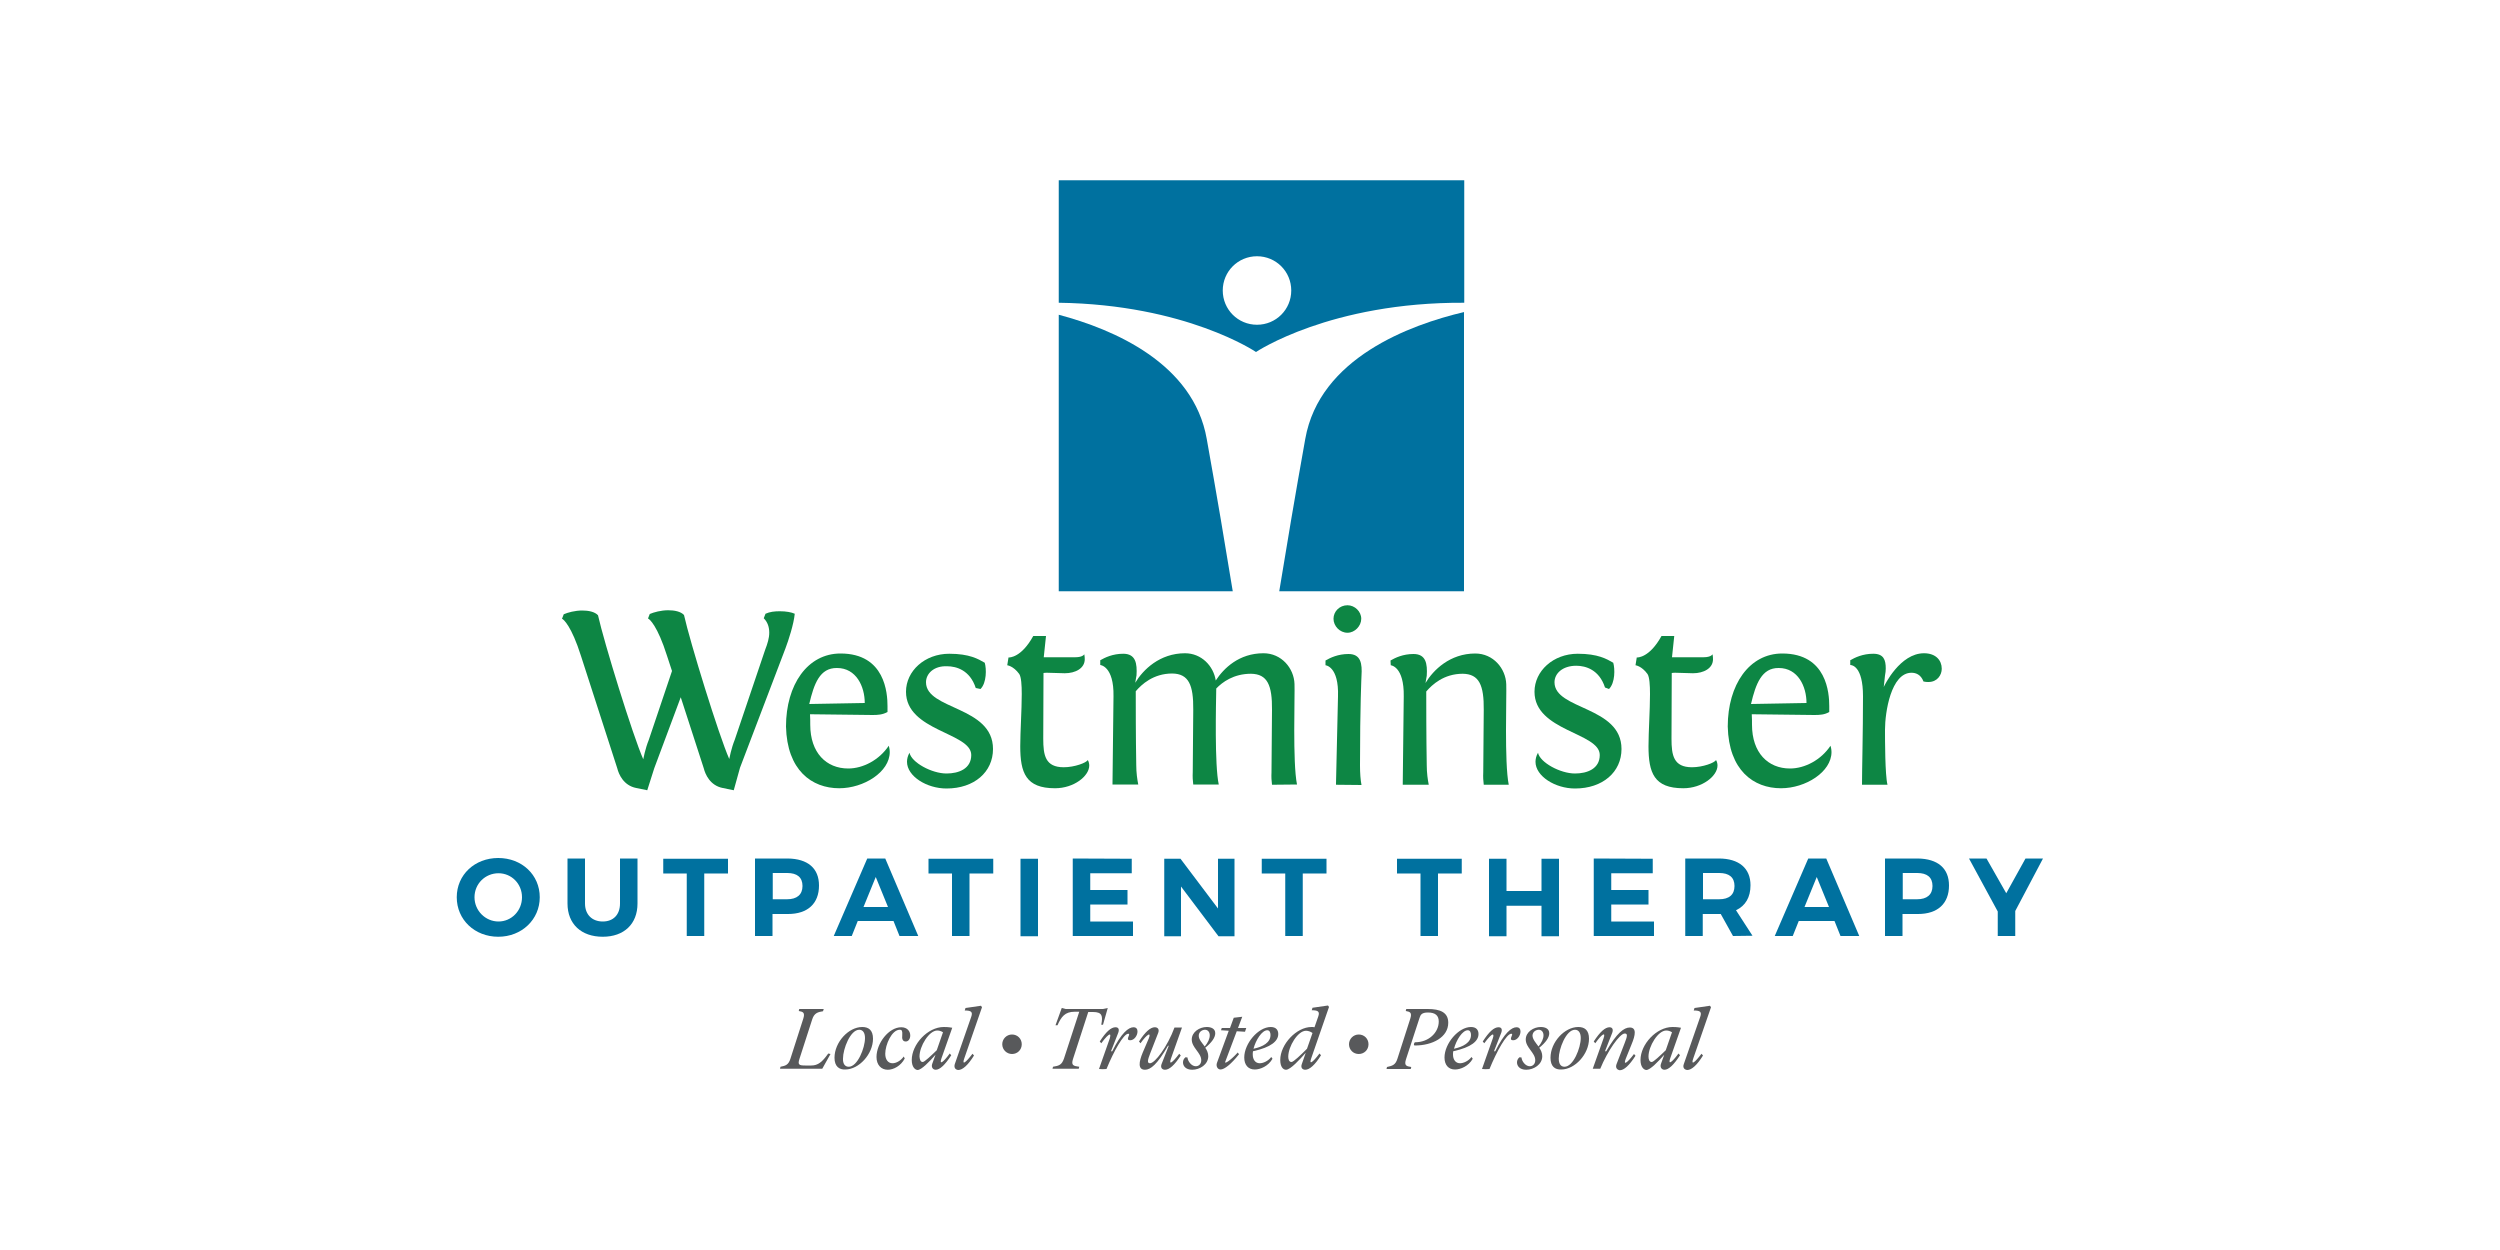 <?xml version="1.0" encoding="utf-8"?>
<!-- Generator: Adobe Illustrator 27.8.1, SVG Export Plug-In . SVG Version: 6.00 Build 0)  -->
<svg version="1.1" id="Layer_1" xmlns="http://www.w3.org/2000/svg" xmlns:xlink="http://www.w3.org/1999/xlink" x="0px" y="0px"
	 viewBox="0 0 1000 500" style="enable-background:new 0 0 1000 500;" xml:space="preserve">
<style type="text/css">
	.st0{fill:#00719F;}
	.st1{fill:#58595B;}
	.st2{fill:#0D8644;}
</style>
<g>
	<g>
		<path class="st0" d="M215.9,358.9c0,8.9-7.2,15.8-16.6,15.8s-16.6-6.8-16.6-15.8c0-9,7.2-15.7,16.6-15.7
			C208.7,343.2,215.9,349.9,215.9,358.9z M189.8,358.9c0,5.4,4.4,9.7,9.6,9.7s9.4-4.3,9.4-9.7c0-5.4-4.2-9.6-9.4-9.6
			C194.1,349.3,189.8,353.5,189.8,358.9z"/>
		<path class="st0" d="M241.1,368.6c4.2,0,6.9-2.7,6.9-7.2v-18h7v18c0,8.2-5.4,13.3-13.9,13.3c-8.6,0-14.1-5.1-14.1-13.3v-18h7v18
			C234,365.9,236.9,368.6,241.1,368.6z"/>
		<path class="st0" d="M291.2,343.5v5.9h-9.5v25h-7v-25h-9.4v-5.9H291.2z"/>
		<path class="st0" d="M327.6,354.2c0,7.2-4.5,11.4-12.4,11.4h-6.2v8.8h-7v-31h13.1C323.1,343.5,327.6,347.3,327.6,354.2z
			 M321,354.4c0-3.5-2.2-5.2-6.1-5.2h-5.8v10.5h5.8C318.7,359.7,321,357.9,321,354.4z"/>
		<path class="st0" d="M357.4,368.4h-14.3l-2.4,6h-7.2l13.4-31h7.2l13.2,31h-7.5L357.4,368.4z M355.2,362.8l-4.9-12l-4.9,12H355.2z"
			/>
		<path class="st0" d="M397.3,343.5v5.9h-9.5v25h-7v-25h-9.4v-5.9H397.3z"/>
		<path class="st0" d="M415.2,343.5v31h-7v-31H415.2z"/>
		<path class="st0" d="M452.7,343.5v5.8h-16.6v6.7H451v5.8h-14.9v6.8h17.1v5.8h-24.1v-31L452.7,343.5L452.7,343.5z"/>
		<path class="st0" d="M472.2,343.5l15,19.9v-19.9h6.6v31h-6.4l-15-19.9v19.9h-6.7v-31H472.2z"/>
		<path class="st0" d="M530.6,343.5v5.9h-9.5v25h-7v-25h-9.4v-5.9H530.6z"/>
		<path class="st0" d="M584.7,343.5v5.9h-9.5v25h-7v-25h-9.4v-5.9H584.7z"/>
		<path class="st0" d="M602.6,343.5v12.9h14v-12.9h7v31h-7v-12.2h-14v12.2h-7v-31H602.6z"/>
		<path class="st0" d="M661.1,343.5v5.8h-16.6v6.7h14.9v5.8h-14.9v6.8h17.1v5.8h-24.1v-31L661.1,343.5L661.1,343.5z"/>
		<path class="st0" d="M693.2,374.4l-4.9-8.8h-0.7h-6.5v8.8h-7v-31h13.4c8.1,0,12.7,3.9,12.7,10.7c0,4.8-2,8.2-5.8,10l6.6,10.2
			L693.2,374.4L693.2,374.4z M681.2,359.7h6.5c3.9,0,6.1-1.8,6.1-5.3c0-3.5-2.2-5.2-6.1-5.2h-6.5V359.7z"/>
		<path class="st0" d="M733.8,368.4h-14.3l-2.4,6h-7.2l13.4-31h7.2l13.2,31h-7.5L733.8,368.4z M731.6,362.8l-4.9-12l-4.9,12H731.6z"
			/>
		<path class="st0" d="M779.6,354.2c0,7.2-4.5,11.4-12.4,11.4h-6.2v8.8h-7v-31h13.1C775.1,343.5,779.6,347.3,779.6,354.2z
			 M773,354.4c0-3.5-2.2-5.2-6.1-5.2h-5.8v10.5h5.8C770.7,359.7,773,357.9,773,354.4z"/>
		<path class="st0" d="M806.1,364.4v10h-7v-9.8l-11.5-21.2h7l7.9,13.9l7.7-13.9h7L806.1,364.4z"/>
	</g>
	<g>
		<path class="st0" d="M423.5,125.9v110.6h69.6c-2.9-17.8-6.4-38.6-10.4-60.9C477.4,145.3,445.4,131.7,423.5,125.9z"/>
		<path class="st0" d="M585.7,121.1v-49H423.5v49c50.9,0.7,78.9,19.7,78.9,19.7S532.1,120.8,585.7,121.1z M489.1,116.2
			c0-7.6,6.1-13.7,13.7-13.7s13.7,6.1,13.7,13.7c0,7.6-6.1,13.7-13.7,13.7S489.1,123.8,489.1,116.2z"/>
		<path class="st0" d="M585.7,124.8c-21.7,5.1-57.9,18.4-63.6,50.8c-4,22.3-7.5,43.1-10.4,60.9h73.9V124.8L585.7,124.8z"/>
	</g>
	<g>
		<path class="st1" d="M316.2,423.4l5.1-15.9c0.8-2.5-0.1-2.8-1.8-3.1l0.2-0.8h9.8l-0.3,0.9c-2,0.3-3.5,0.7-4.3,3.2l-5.1,15.8
			c-0.8,2.4-0.2,2.7,2.3,2.7h2.4c2.7,0,4.4-1.4,6.8-4.8l0.9,0.2l-3.3,5.9h-16.9l0.2-0.8C314.2,426.3,315.4,426,316.2,423.4z"/>
		<path class="st1" d="M333.8,423.1c0-6.2,5.6-12.3,11.1-12.3c2.5,0,4.3,1.2,4.3,4.7c0,6.1-5.6,12.3-11.1,12.3
			C335.7,427.9,333.8,426.6,333.8,423.1z M339.5,426.7c3.5,0,6.5-7.5,6.5-11.5c0-2-0.8-3.3-2.3-3.3c-3.6,0-6.5,7.7-6.5,11.5
			C337.1,425.4,337.9,426.7,339.5,426.7z"/>
		<path class="st1" d="M350.6,422.8c0-5.5,4.9-11.9,9.9-11.9c2.4,0,3.6,1.6,3.6,3.3c0,1.3-0.7,2.4-1.8,2.4c-1.2,0-1.6-1-1.4-2.5
			c0.1-1.7-0.1-2.2-1-2.2c-3.2,0-5.8,6-5.8,9.6c0,2.3,1.1,3.8,2.9,3.8c1.4,0,3.2-0.9,4.5-2.7l0.4,0.8c-1.6,3-4.5,4.5-6.8,4.5
			C352.5,427.9,350.6,426,350.6,422.8z"/>
		<path class="st1" d="M364.7,424c0-6.3,6.4-13.2,12.8-13.2c0.8,0,1.7,0,3.4,0.3l-4.3,12.2c-1,2.8,0.6,1.8,3.3-1.9l0.6,0.7
			c-2.5,3.9-4.6,5.8-6.2,5.8c-1.2,0-1.9-1.1-1.4-2.4l1.3-3.6c-2.4,2.7-5.6,6.1-7.2,6.1C366,427.9,364.7,426.8,364.7,424z
			 M369.1,424.8c0.7,0,3.3-2.5,5.6-4.7l2.5-7.2c-0.8-0.5-1.6-0.7-2.3-0.7c-3.3,0-7.1,6.3-7.1,10.4
			C367.9,423.7,368.1,424.8,369.1,424.8z"/>
		<path class="st1" d="M381.9,425.7l6.6-19c0.7-2-0.1-2.5-2.6-2.5l0.3-1l6.2-0.9l0.4,0.6l-7.1,20.5c-1,2.8,0.5,1.8,3.3-1.9l0.6,0.7
			c-2.4,3.9-4.6,5.8-6.3,5.8C382.2,427.9,381.5,427.1,381.9,425.7z"/>
		<path class="st1" d="M400.9,417.7c0-2.1,1.7-3.9,3.9-3.9s3.9,1.7,3.9,3.9s-1.7,3.9-3.9,3.9C402.7,421.6,400.9,419.9,400.9,417.7z"
			/>
		<path class="st1" d="M425.6,423.4l6.1-18.7h-1.9c-3.8,0-5.3,2-6.8,5.4h-0.8l2.5-6.9l1.6,0.4h14.9l1.9-0.4l-1.9,6.7h-0.7
			c0.7-3.5,0.4-5.1-3.3-5.1h-1.9l-6.1,18.8c-0.8,2.5,0.1,2.8,2.5,3.1l-0.2,0.8H421l0.2-0.8C423.6,426.3,424.7,426,425.6,423.4z"/>
		<path class="st1" d="M443.9,413.8c-0.5,0-1.7,1.2-3.4,3.5l-0.6-0.7c2.5-3.9,4.5-5.7,6.3-5.7c1.2,0,1.6,0.8,1.1,2.2l-2.9,7.4h0.5
			c3.6-7.3,6.5-9.6,8.5-9.6c1.2,0,1.6,0.8,1.6,1.7c0,1.6-1.3,3.5-2.9,3.5c-2.3,0,0.5-2.6-0.8-2.6c-1.9,0-5.8,7-8.7,14.1
			c-1,0.1-2,0.1-3,0l4.3-12.2C444.2,414.3,444.2,413.8,443.9,413.8z"/>
		<path class="st1" d="M457.1,421l2.4-5.6c1.1-2.7-0.6-1.9-3.3,1.9l-0.6-0.7c2.5-3.9,4.6-5.7,6.3-5.7c1.2,0,1.9,0.8,1.4,2.2
			l-3.2,8.2c-1.1,2.8-1.3,4-0.1,4c2,0,7-6.7,9.8-14.3h3l-4.4,12.4c-1,2.8,0.5,1.8,3.3-1.9l0.6,0.7c-2.5,3.9-4.6,5.7-6.3,5.7
			c-1.1,0-1.9-0.8-1.4-2.2l2.9-7.4l-0.3,0c-4.3,7.5-7,9.6-9.2,9.6C455.1,427.9,455.5,424.8,457.1,421z"/>
		<path class="st1" d="M473.2,425c0-0.5,0.1-1.4,1-2.1l0.8,0.1c0.1,1.5,1.6,3.5,3.3,3.5c1.2,0,2.2-0.9,2.2-2.4c0-3-3.8-5-3.8-8.3
			c0-3,3.1-5,6-5c1.5,0,3.4,0.5,3.4,2.5c0,1.7-1.4,3.7-4,5.8c0.7,1,1.2,2.1,1.2,3.4c0,3.3-3.4,5.4-6.4,5.4
			C474.2,427.9,473.2,426.3,473.2,425z M481.9,418.6c1.3-1.6,2-3.1,2-4.5c0-1.2-0.7-2.2-1.9-2.2c-1.1,0-2.5,0.8-2.5,2.4
			C479.5,415.8,480.8,417.1,481.9,418.6z"/>
		<path class="st1" d="M486.8,425.1l4.7-12.8l-3.1-0.2l0.3-0.9h3.3l1.5-4.1l3.4-0.4l-1.7,4.5h3.3l-0.5,1.5l-3.3-0.2l-4.6,12.2
			c-0.4,1.1,2.1-0.5,5-3.7l0.5,0.7c-3.1,3.9-5.8,6.1-7.4,6.1C487,427.8,486.3,426.4,486.8,425.1z"/>
		<path class="st1" d="M497.7,423c0-5.6,5.6-12.2,10.6-12.2c2.2,0,3,1.3,3,2.8c0,2.8-2.8,5.3-10.1,6.9c-0.1,0.5-0.1,0.9-0.1,1.3
			c0,2,1,3.5,2.8,3.5c1.3,0,3.3-0.8,4.6-2.5l0.5,0.7c-1.7,3-4.9,4.3-7.1,4.3C499.3,427.8,497.7,426,497.7,423z M508.2,414
			c0-0.9-0.3-1.9-1.3-1.9c-2.1,0-4.6,3.9-5.5,7.4C505.2,418.7,508.2,417,508.2,414z"/>
		<path class="st1" d="M512.1,424c0-6.3,6.5-13.2,12.5-13.2c0.4,0,0.8,0,1.2,0.1l1.5-4.3c0.7-2-0.1-2.5-2.6-2.5l0.3-1l6.2-0.9
			l0.4,0.6l-7.1,20.5c-1,2.8,0.5,1.8,3.3-1.9l0.6,0.7c-2.4,3.9-4.6,5.8-6.3,5.8c-1.1,0-1.9-0.8-1.4-2.2l1.6-4.6
			c-2.4,2.7-6.1,6.8-7.9,6.8C513.3,427.9,512.1,426.8,512.1,424z M516.6,424.8c0.8,0,3.8-2.9,6.2-5.3l2.2-6.3
			c-0.8-0.6-1.8-0.9-2.6-0.9c-3.3,0-7.1,6.3-7.1,10.4C515.3,423.7,515.6,424.8,516.6,424.8z"/>
		<path class="st1" d="M539.6,417.7c0-2.1,1.7-3.9,3.9-3.9s3.9,1.7,3.9,3.9s-1.7,3.9-3.9,3.9C541.3,421.6,539.6,419.9,539.6,417.7z"
			/>
		<path class="st1" d="M559,423.4l5.1-15.9c0.8-2.5-0.1-2.8-1.8-3.1l0.2-0.8h8.6c4.9,0,8.2,1.3,8.2,5.5c0,5.8-6.3,9.1-13.4,9.1
			c-0.6,0-0.3-1.3,0.2-1.3c5.4,0,9.4-3.9,9.4-8.3c0-2.4-1.4-3.6-4.3-3.6c-2.5,0-3,0.9-3.4,2.2l-5.4,16.5c-0.8,2.5,0.1,2.8,2.1,3.1
			l-0.2,0.8h-9.7l0.2-0.8C557,426.3,558.2,426,559,423.4z"/>
		<path class="st1" d="M577.8,423c0-5.6,5.6-12.2,10.6-12.2c2.2,0,3,1.3,3,2.8c0,2.8-2.8,5.3-10.1,6.9c-0.1,0.5-0.1,0.9-0.1,1.3
			c0,2,1,3.5,2.8,3.5c1.3,0,3.3-0.8,4.6-2.5l0.5,0.7c-1.7,3-4.9,4.3-7.1,4.3C579.4,427.8,577.8,426,577.8,423z M588.4,414
			c0-0.9-0.3-1.9-1.3-1.9c-2.1,0-4.6,3.9-5.5,7.4C585.3,418.7,588.4,417,588.4,414z"/>
		<path class="st1" d="M597.1,413.8c-0.5,0-1.7,1.2-3.4,3.5l-0.6-0.7c2.5-3.9,4.5-5.7,6.3-5.7c1.2,0,1.6,0.8,1.1,2.2l-2.9,7.4h0.5
			c3.6-7.3,6.5-9.6,8.5-9.6c1.2,0,1.6,0.8,1.6,1.7c0,1.6-1.3,3.5-2.9,3.5c-2.3,0,0.5-2.6-0.8-2.6c-1.9,0-5.8,7-8.7,14.1
			c-1,0.1-2,0.1-3,0l4.3-12.2C597.5,414.3,597.4,413.8,597.1,413.8z"/>
		<path class="st1" d="M606.8,425c0-0.5,0.1-1.4,1-2.1l0.8,0.1c0.1,1.5,1.6,3.5,3.3,3.5c1.2,0,2.2-0.9,2.2-2.4c0-3-3.8-5-3.8-8.3
			c0-3,3.1-5,6-5c1.5,0,3.4,0.5,3.4,2.5c0,1.7-1.4,3.7-4,5.8c0.7,1,1.2,2.1,1.2,3.4c0,3.3-3.4,5.4-6.4,5.4
			C607.8,427.9,606.8,426.3,606.8,425z M615.4,418.6c1.3-1.6,2-3.1,2-4.5c0-1.2-0.7-2.2-1.9-2.2c-1.1,0-2.5,0.8-2.5,2.4
			C613.1,415.8,614.3,417.1,615.4,418.6z"/>
		<path class="st1" d="M620.2,423.1c0-6.2,5.6-12.3,11.1-12.3c2.5,0,4.3,1.2,4.3,4.7c0,6.1-5.6,12.3-11.1,12.3
			C622,427.9,620.2,426.6,620.2,423.1z M625.8,426.7c3.5,0,6.5-7.5,6.5-11.5c0-2-0.8-3.3-2.3-3.3c-3.6,0-6.5,7.7-6.5,11.5
			C623.5,425.4,624.2,426.7,625.8,426.7z"/>
		<path class="st1" d="M646.6,425.7l3.2-8.3c1.1-2.8,1.4-4,0.1-4c-2,0-6.9,7-9.8,14.1h-3l4.3-12.1c1-2.8-0.6-1.9-3.3,1.9l-0.6-0.7
			c2.5-3.9,4.6-5.7,6.3-5.7c1.1,0,1.6,0.8,1.1,2.2l-2.9,7.4h0.5c4.2-7.3,7.1-9.5,9.4-9.5c2.8,0,2.3,3,0.7,6.8l-2.3,5.7
			c-1.1,2.8,0.5,1.8,3.3-1.9l0.6,0.7c-2.5,3.9-4.6,5.8-6.3,5.8C646.8,427.9,646.1,427.1,646.6,425.7z"/>
		<path class="st1" d="M656.2,424c0-6.3,6.4-13.2,12.8-13.2c0.8,0,1.7,0,3.4,0.3l-4.3,12.2c-1,2.8,0.6,1.8,3.3-1.9l0.6,0.7
			c-2.5,3.9-4.6,5.8-6.2,5.8c-1.2,0-1.9-1.1-1.4-2.4l1.3-3.6c-2.4,2.7-5.6,6.1-7.2,6.1C657.5,427.9,656.2,426.8,656.2,424z
			 M660.7,424.8c0.7,0,3.3-2.5,5.6-4.7l2.5-7.2c-0.8-0.5-1.6-0.7-2.3-0.7c-3.3,0-7.1,6.3-7.1,10.4
			C659.4,423.7,659.7,424.8,660.7,424.8z"/>
		<path class="st1" d="M673.5,425.7l6.6-19c0.7-2-0.1-2.5-2.6-2.5l0.3-1l6.2-0.9l0.4,0.6l-7.1,20.5c-1,2.8,0.5,1.8,3.3-1.9l0.6,0.7
			c-2.4,3.9-4.6,5.8-6.3,5.8C673.8,427.9,673,427.1,673.5,425.7z"/>
	</g>
	<g>
		<path class="st2" d="M293.5,316.1l-4.4-0.9c-5.1-1-7-5.5-7.6-7.9l-9.2-28.4l-10.6,28.4l-2.8,8.8l-4.4-0.9c-5.1-1-7-5.5-7.6-7.9
			l-14.5-44.9c-3.8-12-7-14.7-7.6-14.9l0.7-1.8c1.6-0.7,4.5-1.5,7.4-1.5c2.5,0,5,0.5,6.3,1.9c2.4,10.8,13.9,48.1,18.1,57.6
			c0,0,0.8-4.3,2.2-7.7l9.3-27.6l-2-6.1c-3.8-12-7-14.7-7.6-14.9l0.7-1.8c1.6-0.7,4.5-1.5,7.4-1.5c2.5,0,5,0.5,6.3,1.9
			c2.4,10.8,13.9,48.1,18.1,57.6c0,0,0.8-4.3,2.2-7.7l12.2-36.1c0.9-2.3,1.6-4.6,1.6-6.7c0-2.2-0.6-4.2-2.2-5.8l0.7-1.8
			c1.7-0.8,3.7-1,5.7-1c2.6,0,4.7,0.4,6,1c-0.4,4.2-2.5,10.6-3.7,13.8l-18.2,47.8L293.5,316.1z"/>
		<path class="st2" d="M349,286l-25-0.3c0.1,1.6,0.1,2.7,0.1,4.2c0,11.2,6.4,17.5,15.2,17.5c5.9,0,12.4-3.4,16.2-9.1
			c0,0,0.4,1.2,0.4,2.5c0,8-10.4,14.5-20.2,14.5c-11,0-20.9-7.2-21.3-24.7c0-16.7,8.6-29.2,21.8-29.2c17.9,0,18.8,16,18.8,21
			c0,1.1,0,2.4,0,2.4C353,285.9,351.1,286,349,286z M323.7,281.6l22.2-0.4c0-6.6-3.4-14-11.1-14
			C327.9,267.1,325.6,273.5,323.7,281.6z"/>
		<path class="st2" d="M370.4,272.9c0,11.1,26.8,9.5,26.8,26.7c0,9.2-7.5,15.8-18.6,15.8c-7.9,0-15.8-4.9-15.8-10.7
			c0-1.1,0.3-2.4,1-3.6c0.8,3.9,8.9,8.3,14.8,8.3c4.9,0,9.9-1.9,9.9-7.4c0-9-26.1-9.5-26.1-25.3c0-8.3,7.5-15.2,17.3-15.2
			c8.1,0,11.6,2.1,14.2,3.6c0.7,2.4,0.8,8-1.7,10.5l-1.9-0.4c-2.3-7.1-7.7-8.7-11.5-8.7C373.6,266.3,370.4,269.4,370.4,272.9z"/>
		<path class="st2" d="M417.5,262.9c0,0,10,0,12.6,0c3.1,0,3.6-1.2,3.6-1.2s0.2,0.8,0.2,2c0,3.6-3.7,5.6-8,5.6c-1.9,0-5-0.2-7-0.2
			c-0.6,0-1.1,0-1.5,0.1l-0.1,26.3c0,6.6,0.8,11.4,8.2,11.4c4.3,0,9.1-1.8,9.6-2.9c0.4,0.6,0.6,1.5,0.6,2.2c0,4.2-6.1,9.1-13.7,9.1
			c-11.7,0-13.9-6.2-13.9-16.8c0-5.7,0.6-14.5,0.6-20.9c0-3.5-0.2-6.8-1-8c-2.4-3.3-4.9-3.5-4.8-3.5l0.5-3.1c0.4,0,5.1,0.1,9.9-8.6
			h5.1L417.5,262.9z"/>
		<path class="st2" d="M508.8,313.9c-0.2-1.5-0.3-3.1-0.2-5l0.2-24.9c0.1-9.9-1.8-14.4-8.4-14.5c-7,0-11.5,3.4-13.9,5.9
			c-0.1,6.3-0.7,30.6,1,38.4h-10.2c-0.2-1.5-0.3-3.1-0.2-5l0.2-24.9c0.1-9.9-1.8-14.4-8.4-14.5c-7.6,0-12.3,4.4-14.6,7.1
			c0,4.3,0,18.6,0.2,29.5c0,3.1,0.4,5.8,0.8,7.8H445v-0.4l0.4-34.9c0.2-12.1-5.3-12.5-5.3-12.5v-1.9c1.9-1.1,5-2.6,9.2-2.6
			c5,0,5.6,3.9,5.3,8.7c0,0-0.2,0.9-0.5,2.9c3.1-5.2,9.8-11.8,19.9-11.8c6.6,0,11.4,5.1,12.3,10.9c3.2-4.9,9.3-10.9,19.1-10.9
			c7.2,0,12.2,6,12.4,12.3c0.2,4.4-0.8,31.4,1,40.2L508.8,313.9L508.8,313.9z"/>
		<path class="st2" d="M534.4,313.9v-0.4l0.8-34.9c0.4-12.1-5-12.5-5-12.5v-1.9c1.9-1.1,5-2.6,9.2-2.6c5,0,5.5,3.9,5.2,8.7
			c0,0-0.6,12.3-0.6,35.9c0,3,0.2,5.8,0.6,7.8L534.4,313.9L534.4,313.9z M539,242.1c2.9,0,5.5,2.5,5.5,5.4c0,2.9-2.6,5.6-5.5,5.6
			c-3.1,0-5.6-2.7-5.6-5.6S535.8,242.1,539,242.1z"/>
		<path class="st2" d="M593.5,313.9c-0.2-1.5-0.3-3.1-0.2-5l0.2-24.9c0.1-9.9-1.8-14.4-8.4-14.5c-7.6,0-12.3,4.4-14.6,7.1
			c0,4.3,0,18.6,0.2,29.5c0,3.1,0.4,5.8,0.8,7.8h-10.4v-0.4l0.4-34.9c0.2-12.1-5.2-12.5-5.2-12.5l-0.1-1.9c1.9-1.1,5-2.6,9.2-2.6
			c5,0,5.6,3.9,5.3,8.7l-0.5,2.9c3.1-5.2,9.8-11.8,19.9-11.8c7.2,0,12.2,6,12.4,12.3c0.2,4.4-0.8,31.4,1,40.2H593.5z"/>
		<path class="st2" d="M621.8,272.9c0,11.1,26.8,9.5,26.8,26.7c0,9.2-7.5,15.8-18.6,15.8c-7.9,0-15.8-4.9-15.8-10.7
			c0-1.1,0.3-2.4,1-3.6c0.8,3.9,8.9,8.3,14.8,8.3c4.9,0,9.9-1.9,9.9-7.4c0-9-26.1-9.5-26.1-25.3c0-8.3,7.5-15.2,17.3-15.2
			c8.1,0,11.6,2.1,14.2,3.6c0.7,2.4,0.8,8-1.7,10.5L642,275c-2.3-7.1-7.7-8.7-11.5-8.7C625,266.3,621.8,269.4,621.8,272.9z"/>
		<path class="st2" d="M668.8,262.9c0,0,10,0,12.6,0c3.1,0,3.6-1.2,3.6-1.2s0.2,0.8,0.2,2c0,3.6-3.7,5.6-8,5.6c-1.9,0-5-0.2-7-0.2
			c-0.6,0-1.1,0-1.5,0.1l-0.1,26.3c0,6.6,0.8,11.4,8.2,11.4c4.3,0,9.1-1.8,9.6-2.9c0.4,0.6,0.6,1.5,0.6,2.2c0,4.2-6.1,9.1-13.7,9.1
			c-11.7,0-13.9-6.2-13.9-16.8c0-5.7,0.6-14.5,0.6-20.9c0-3.5-0.2-6.8-1-8c-2.4-3.3-4.9-3.5-4.8-3.5l0.5-3.1c0.4,0,5.1,0.1,9.9-8.6
			h5.1L668.8,262.9z"/>
		<path class="st2" d="M725.7,286l-25-0.3c0.1,1.6,0.1,2.7,0.1,4.2c0,11.2,6.4,17.5,15.2,17.5c5.9,0,12.4-3.4,16.2-9.1
			c0,0,0.4,1.2,0.4,2.5c0,8-10.4,14.5-20.2,14.5c-11,0-20.9-7.2-21.3-24.7c0-16.7,8.6-29.2,21.8-29.2c17.9,0,18.8,16,18.8,21
			c0,1.1,0,2.4,0,2.4C729.8,285.9,727.9,286,725.7,286z M700.4,281.6l22.2-0.4c0-6.6-3.4-14-11.1-14
			C704.7,267.1,702.3,273.5,700.4,281.6z"/>
		<path class="st2" d="M744.8,313.9c0-6.2,0.4-20.9,0.4-35.4c0-12.1-4.5-12.5-5.1-12.5v-1.9c1.9-1.1,5-2.6,9.2-2.6
			c4.2,0,5,2.5,5,5.9c0,0.8-0.1,1.8-0.3,2.8l-0.5,4.6c0.3-0.7,6.5-13.5,16.1-13.5c4.7,0,7.1,2.8,7.1,6.2c0,2.5-1.8,5.3-5.3,5.3
			c-0.6,0-1.2,0-2-0.2c-1.1-2.9-3.2-3.5-4.8-3.5c-8.2,0-10.6,15.8-10.6,22.8c0,3.6,0,18.3,1,22L744.8,313.9L744.8,313.9z"/>
	</g>
</g>
</svg>
